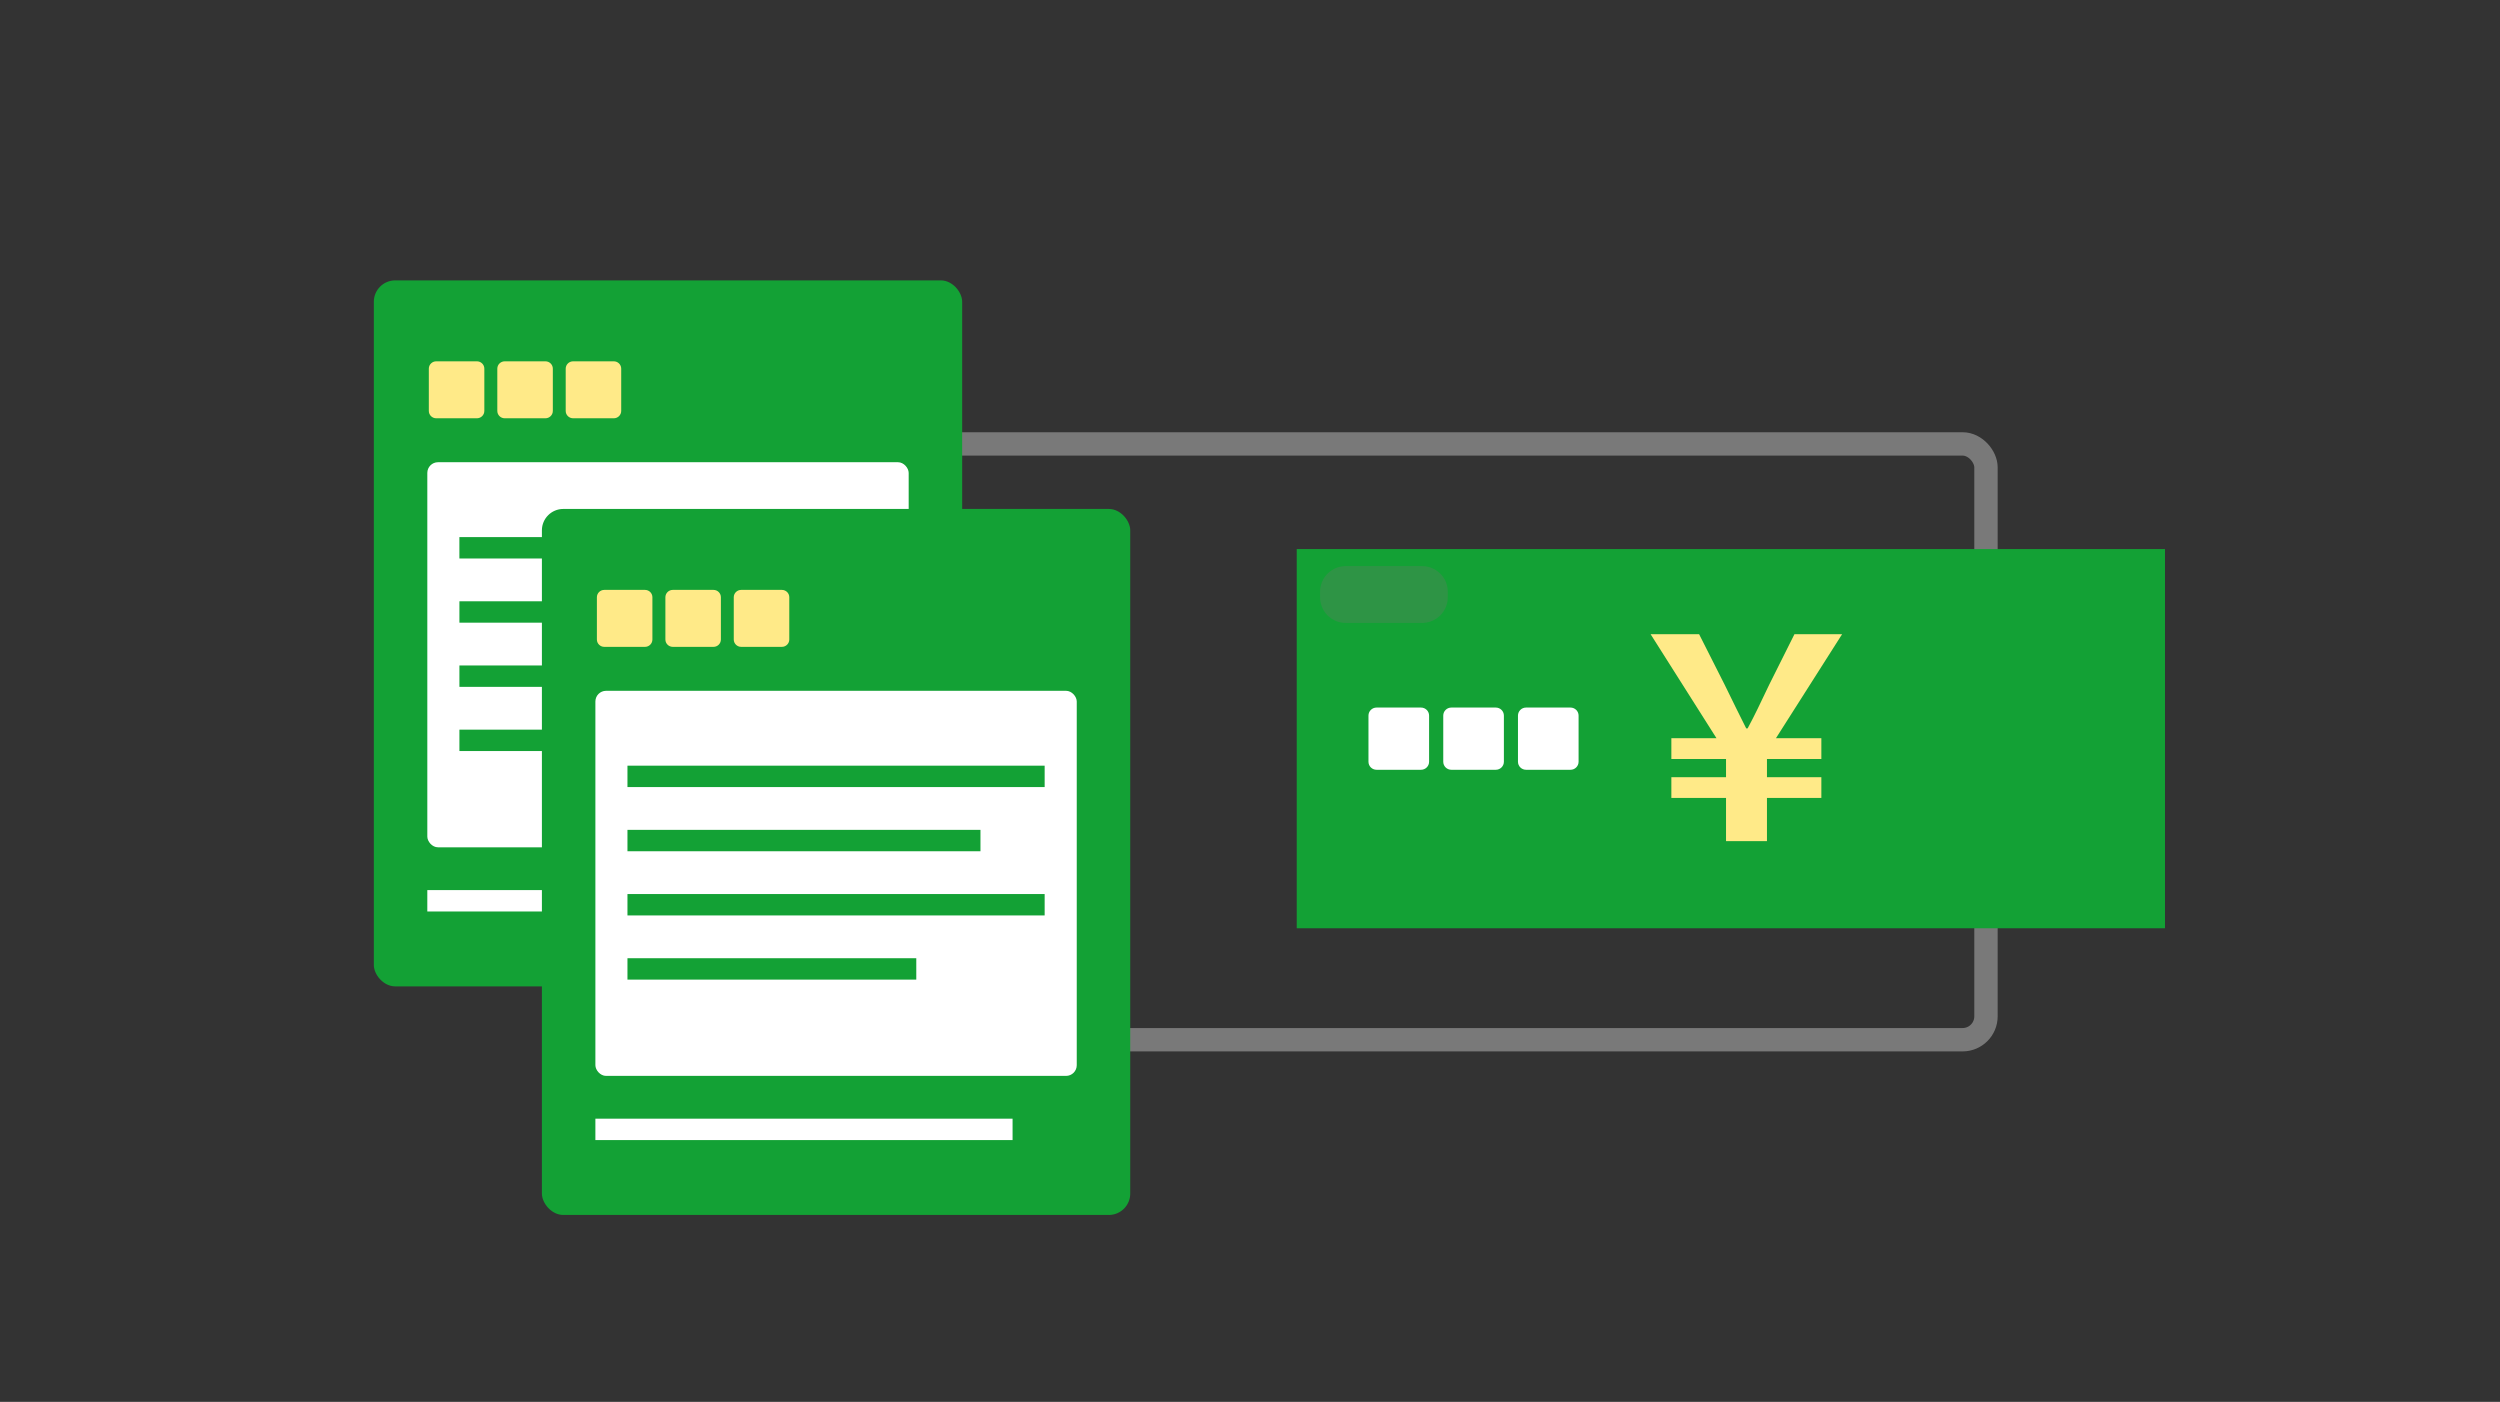 <svg width="214" height="120" viewBox="0 0 214 120" fill="none" xmlns="http://www.w3.org/2000/svg">
<rect x="0" y="0" width="214" height="120" fill="#333333" stroke="none"/>
<rect x="52" y="38" width="118" height="51" rx="2" stroke="#797979" stroke-width="2"/>
<rect x="32" y="24" width="50.361" height="60.434" rx="1.831" fill="#13A135"/>
<rect x="36.578" y="76.192" width="35.711" height="1.831" fill="white"/>
<path d="M40.825 30.929H37.341C36.991 30.929 36.707 31.21 36.707 31.558V35.176C36.707 35.523 36.991 35.805 37.341 35.805H40.825C41.175 35.805 41.459 35.523 41.459 35.176V31.558C41.459 31.21 41.175 30.929 40.825 30.929Z" fill="#FFEA88"/>
<path d="M46.689 30.929H43.204C42.854 30.929 42.57 31.21 42.57 31.558V35.176C42.57 35.523 42.854 35.805 43.204 35.805H46.689C47.039 35.805 47.322 35.523 47.322 35.176V31.558C47.322 31.21 47.039 30.929 46.689 30.929Z" fill="#FFEA88"/>
<path d="M49.057 30.929H52.542C52.89 30.929 53.176 31.209 53.176 31.558V35.176C53.176 35.521 52.894 35.805 52.542 35.805H49.057C48.71 35.805 48.424 35.525 48.424 35.176V31.558C48.424 31.213 48.706 30.929 49.057 30.929Z" fill="#FFEA88"/>
<rect x="36.578" y="39.566" width="41.205" height="32.964" rx="0.916" fill="white"/>
<rect x="39.324" y="45.976" width="35.711" height="1.831" fill="#13A135"/>
<rect x="39.326" y="51.47" width="30.217" height="1.831" fill="#13A135"/>
<rect x="39.326" y="56.964" width="35.711" height="1.831" fill="#13A135"/>
<rect x="39.326" y="62.458" width="24.723" height="1.831" fill="#13A135"/>
<rect x="46.387" y="43.566" width="50.361" height="60.434" rx="1.831" fill="#13A135"/>
<rect x="50.965" y="95.759" width="35.711" height="1.831" fill="white"/>
<path d="M55.212 50.495H51.727C51.377 50.495 51.094 50.777 51.094 51.124V54.742C51.094 55.09 51.377 55.371 51.727 55.371H55.212C55.562 55.371 55.846 55.09 55.846 54.742V51.124C55.846 50.777 55.562 50.495 55.212 50.495Z" fill="#FFEA88"/>
<path d="M61.075 50.495H57.591C57.241 50.495 56.957 50.777 56.957 51.124V54.742C56.957 55.09 57.241 55.371 57.591 55.371H61.075C61.425 55.371 61.709 55.09 61.709 54.742V51.124C61.709 50.777 61.425 50.495 61.075 50.495Z" fill="#FFEA88"/>
<path d="M63.444 50.495H66.929C67.277 50.495 67.563 50.775 67.563 51.124V54.742C67.563 55.087 67.281 55.371 66.929 55.371H63.444C63.096 55.371 62.81 55.091 62.81 54.742V51.124C62.81 50.779 63.093 50.495 63.444 50.495Z" fill="#FFEA88"/>
<rect x="50.965" y="59.133" width="41.205" height="32.964" rx="0.916" fill="white"/>
<rect x="53.711" y="65.542" width="35.711" height="1.831" fill="#13A135"/>
<rect x="53.711" y="71.036" width="30.217" height="1.831" fill="#13A135"/>
<rect x="53.711" y="76.53" width="35.711" height="1.831" fill="#13A135"/>
<rect x="53.711" y="82.024" width="24.723" height="1.831" fill="#13A135"/>
<path d="M185.323 47H111V79.46H185.323V47Z" fill="#13A135"/>
<path d="M183.262 77.411V49.049L113.065 49.049V77.411H183.262Z" fill="#13A135"/>
<path d="M147.748 72V68.304H143.068V66.528H147.748V64.968H143.068V63.192H146.932L141.292 54.288H145.444L147.628 58.608C148.516 60.432 148.828 61.056 149.476 62.352H149.596C150.292 61.056 150.604 60.36 151.444 58.608L153.604 54.288H157.684L152.02 63.192H155.908V64.968H151.252V66.528H155.908V68.304H151.252V72H147.748Z" fill="#FFEA88"/>
<path d="M121.726 48.458H115.202C113.986 48.458 113 49.437 113 50.645V51.135C113 52.343 113.986 53.323 115.202 53.323H121.726C122.942 53.323 123.928 52.343 123.928 51.135V50.645C123.928 49.437 122.942 48.458 121.726 48.458Z" fill="#2E9445"/>
<path d="M121.638 60.567H117.833C117.45 60.567 117.141 60.875 117.141 61.255V65.206C117.141 65.585 117.45 65.893 117.833 65.893H121.638C122.021 65.893 122.33 65.585 122.33 65.206V61.255C122.33 60.875 122.021 60.567 121.638 60.567Z" fill="white"/>
<path d="M128.041 60.567H124.235C123.853 60.567 123.543 60.875 123.543 61.255V65.206C123.543 65.585 123.853 65.893 124.235 65.893H128.041C128.423 65.893 128.733 65.585 128.733 65.206V61.255C128.733 60.875 128.423 60.567 128.041 60.567Z" fill="white"/>
<path d="M130.629 60.567H134.435C134.815 60.567 135.127 60.873 135.127 61.255V65.206C135.127 65.583 134.819 65.893 134.435 65.893H130.629C130.25 65.893 129.938 65.587 129.938 65.206V61.255C129.938 60.877 130.246 60.567 130.629 60.567Z" fill="white"/>
</svg>
